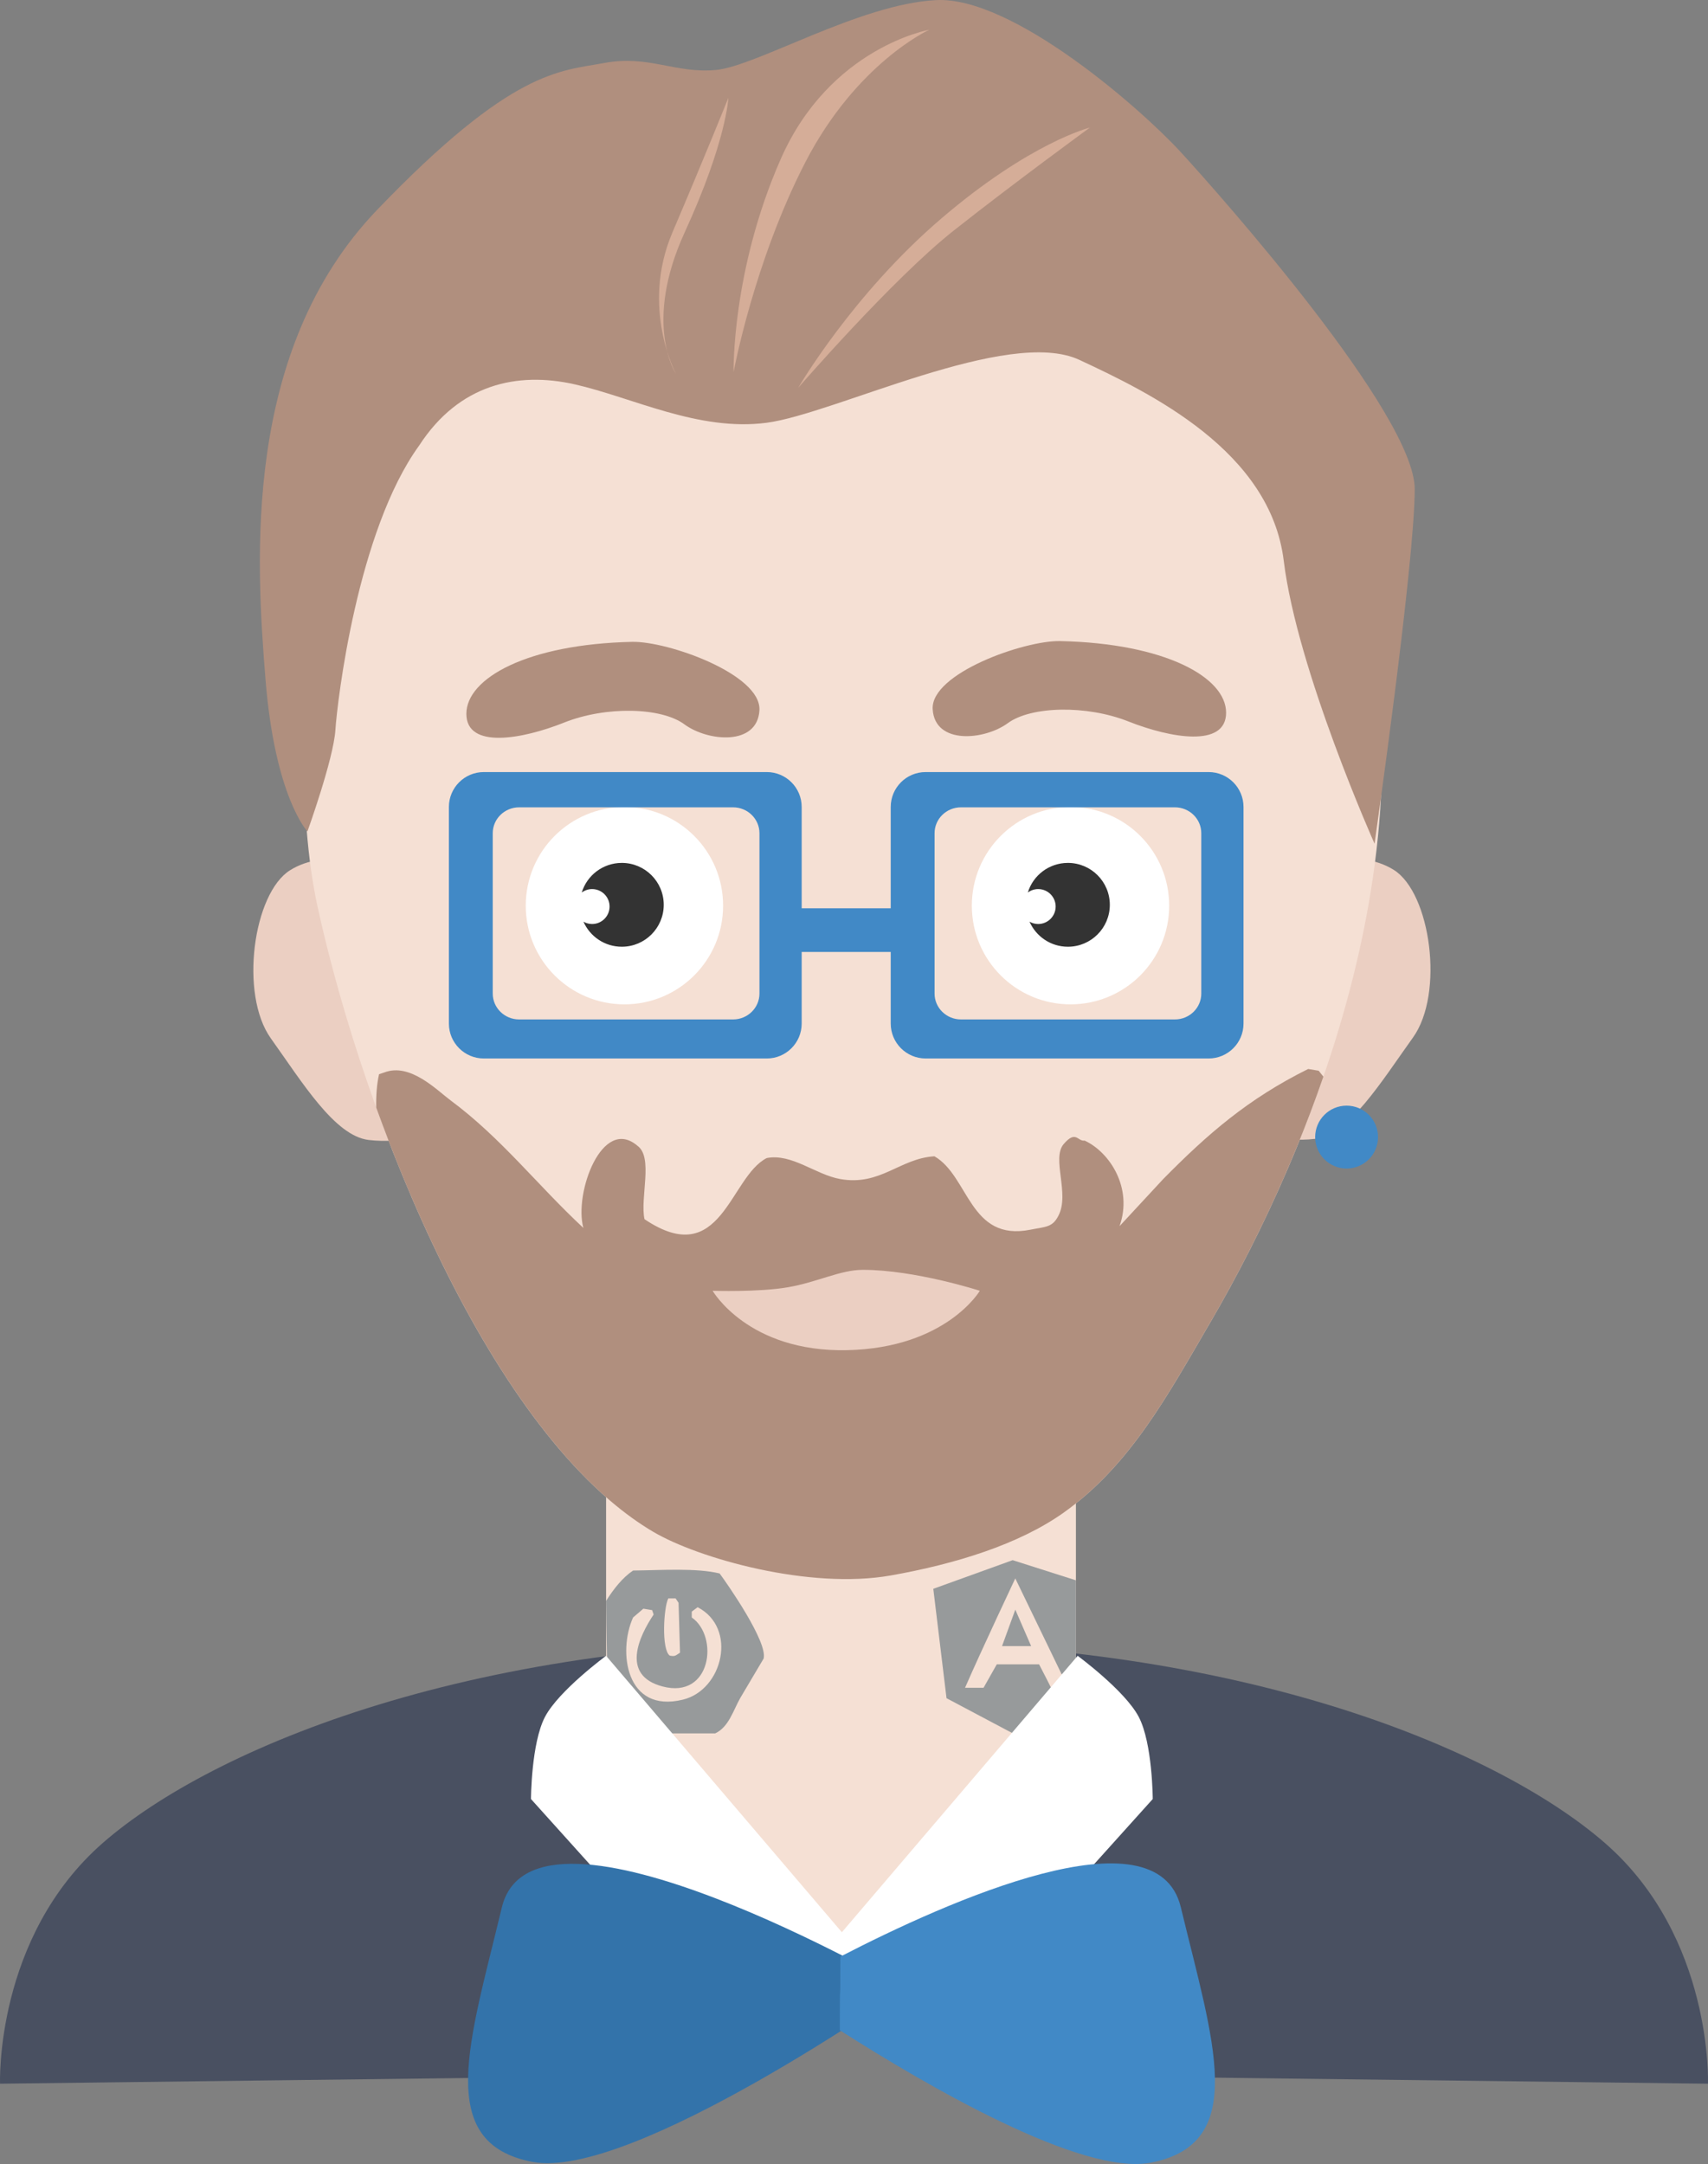 <?xml version="1.0" encoding="utf-8"?>
<!-- Generator: Adobe Illustrator 17.0.0, SVG Export Plug-In . SVG Version: 6.00 Build 0)  -->
<!DOCTYPE svg PUBLIC "-//W3C//DTD SVG 1.0//EN" "http://www.w3.org/TR/2001/REC-SVG-20010904/DTD/svg10.dtd">
<svg version="1.0" xmlns="http://www.w3.org/2000/svg" xmlns:xlink="http://www.w3.org/1999/xlink" x="0px" y="0px"
	 width="402.035px" height="509.297px" viewBox="0 0 402.035 509.297" enable-background="new 0 0 402.035 509.297"
	 xml:space="preserve">
<rect x="0" y="0" width="402.035" height="509.297" fill="#808080" stroke="none"/>
<g id="jacket_2_">
	<path id="shoulders_2_" fill-rule="evenodd" clip-rule="evenodd" fill="#495061" d="M402.025,490.403
		c0,0,1.275-34.418-24.249-56.648c-25.523-22.231-87.921-48.58-178.784-47.207c-90.862,1.373,35.346,101.803,35.346,101.803
		L402.025,490.403z"/>
	<path id="shoulders_1_" fill-rule="evenodd" clip-rule="evenodd" fill="#495061" d="M0.011,490.403c0,0-1.275-34.464,24.255-56.724
		c25.53-22.261,87.943-48.645,178.828-47.271c90.885,1.374-35.355,101.94-35.355,101.94s-56.796,0.696-104.288,1.278
		C29.329,490.043,0.011,490.403,0.011,490.403z"/>
</g>
<g id="head">
	<path id="ear_1_" fill-rule="evenodd" clip-rule="evenodd" fill="#EBCFC2" d="M88.405,203.989c0,0-11.463-4.608-20.133,0.824
		c-8.67,5.432-11.941,29.186-4.52,39.57c7.422,10.383,15.031,22.937,23.009,23.907c7.979,0.969,17.257-1.649,17.257-1.649
		l-3.287-31.738L88.405,203.989z"/>
	<path id="ear" fill-rule="evenodd" clip-rule="evenodd" fill="#EBCFC2" d="M307.924,203.903c0,0,11.469-4.595,20.144,0.822
		c8.675,5.417,11.948,29.106,4.522,39.46c-7.426,10.355-15.039,22.874-23.022,23.841c-7.983,0.967-17.266-1.644-17.266-1.644
		l3.289-31.651L307.924,203.903z"/>
	<path id="earring" fill-rule="evenodd" clip-rule="evenodd" fill="#4189C6" d="M316.968,260.216c4.087,0,7.4,3.313,7.4,7.399
		c0,4.086-3.313,7.399-7.4,7.399c-4.087,0-7.4-3.313-7.4-7.399C309.569,263.529,312.882,260.216,316.968,260.216z"/>
	<path id="neck" fill-rule="evenodd" clip-rule="evenodd" fill="#F5E0D4" d="M253.253,348.185h-110.59v83.31l55.37,25l55.22-25
		V348.185z"/>
	<path id="face" fill-rule="evenodd" clip-rule="evenodd" fill="#F5E0D4" d="M192.816,45.238
		c69.763-1.072,109.353,34.35,125.797,86.731c20.207,64.371-9.413,137.683-33.71,179.217c-9.957,17.021-18.84,33.648-34.532,44.804
		c-10.57,7.515-25.525,12.109-40.699,14.798c-19.135,3.39-45.278-4-55.91-10.276c-37.977-22.419-67.749-96-78.931-146.744
		c-5.022-22.79-4.018-55.379,2.056-76.044c11.928-40.586,34.336-69.057,71.942-83.854c9.257-3.643,19.697-5.377,30.421-7.399
		C183.772,46.061,188.295,45.649,192.816,45.238z"/>
	<path id="eye" fill-rule="evenodd" clip-rule="evenodd" fill="#FFFFFF" d="M146.979,189.927c12.828,0,23.227,10.398,23.227,23.224
		c0,12.826-10.399,23.224-23.227,23.224c-12.828,0-23.227-10.398-23.227-23.224C123.751,200.325,134.151,189.927,146.979,189.927z"
		/>
	<path id="pupill" fill-rule="evenodd" clip-rule="evenodd" fill="#333333" d="M156.233,212.945c0,5.45-4.42,9.87-9.87,9.87
		c-4.04,0-7.51-2.43-9.03-5.9c0.6,0.35,1.3,0.55,2.04,0.55c2.27,0,4.11-1.84,4.11-4.11s-1.84-4.11-4.11-4.11
		c-0.91,0-1.75,0.3-2.44,0.81c1.23-4.04,4.99-6.97,9.43-6.97C151.813,203.085,156.233,207.495,156.233,212.945z"/>
	<path id="eye_1_" fill-rule="evenodd" clip-rule="evenodd" fill="#FFFFFF" d="M251.979,189.927
		c12.828,0,23.227,10.398,23.227,23.224c0,12.826-10.399,23.224-23.227,23.224c-12.828,0-23.227-10.398-23.227-23.224
		C228.751,200.325,239.151,189.927,251.979,189.927z"/>
	<path id="pupill_1_" fill-rule="evenodd" clip-rule="evenodd" fill="#333333" d="M261.233,212.945c0,5.45-4.42,9.87-9.87,9.87
		c-4.04,0-7.51-2.43-9.03-5.9c0.6,0.35,1.3,0.55,2.04,0.55c2.27,0,4.11-1.84,4.11-4.11s-1.84-4.11-4.11-4.11
		c-0.91,0-1.75,0.3-2.44,0.81c1.23-4.04,4.99-6.97,9.43-6.97C256.813,203.085,261.233,207.495,261.233,212.945z"/>
	<path id="glasses" fill-rule="evenodd" clip-rule="evenodd" fill="#4189C6" d="M187.883,213.768h25.077v10.276h-25.077V213.768z"/>
	<path id="glasses_2_" fill-rule="evenodd" clip-rule="evenodd" fill="#4189C6" d="M180.483,181.705h-66.6
		c-4.54,0-8.22,3.68-8.22,8.22v50.97c0,4.54,3.68,8.22,8.22,8.22h66.6c4.54,0,8.22-3.68,8.22-8.22v-50.97
		C188.703,185.385,185.023,181.705,180.483,181.705z M178.763,233.835c0,3.36-2.78,6.09-6.21,6.09h-50.35
		c-3.44,0-6.22-2.73-6.22-6.09v-37.74c0-3.36,2.78-6.09,6.22-6.09h50.35c3.43,0,6.21,2.73,6.21,6.09V233.835z"/>
	<path id="glasses_1_" fill-rule="evenodd" clip-rule="evenodd" fill="#4189C6" d="M284.483,181.705h-66.6
		c-4.54,0-8.22,3.68-8.22,8.22v50.97c0,4.54,3.68,8.22,8.22,8.22h66.6c4.54,0,8.22-3.68,8.22-8.22v-50.97
		C292.703,185.385,289.023,181.705,284.483,181.705z M282.763,233.835c0,3.36-2.78,6.09-6.21,6.09h-50.35
		c-3.44,0-6.22-2.73-6.22-6.09v-37.74c0-3.36,2.78-6.09,6.22-6.09h50.35c3.43,0,6.21,2.73,6.21,6.09V233.835z"/>
	<path id="eyebrows_1_" fill-rule="evenodd" clip-rule="evenodd" fill="#B08F7E" d="M148.783,151.061
		c-24.698,0.54-39.008,8.574-39.008,16.937c0,8.364,13.151,5.992,22.995,2.066c9.843-3.926,22.872-3.621,28.332,0.413
		c5.46,4.034,17.164,5.165,17.656-3.305C179.25,158.702,157.203,150.878,148.783,151.061z"/>
	<path id="eyebrows" fill-rule="evenodd" clip-rule="evenodd" fill="#B08F7E" d="M249.548,150.878
		c24.728,0.537,39.055,8.531,39.055,16.853c0,8.322-13.166,5.962-23.022,2.055c-9.855-3.906-22.9-3.603-28.366,0.411
		c-5.466,4.014-17.184,5.14-17.677-3.288C219.045,158.48,241.117,150.694,249.548,150.878z"/>
	<path id="beard_1_" fill-rule="evenodd" clip-rule="evenodd" fill="#B08F7E" d="M311.503,253.395
		c-7.69,22.29-17.52,42.26-26.6,57.79c-9.96,17.02-18.84,33.65-34.53,44.81c-10.57,7.51-25.53,12.1-40.7,14.79
		c-19.14,3.39-45.28-4-55.91-10.27c-27.23-16.07-50.24-58.45-65.21-99.85c-0.05-2.84,0.14-5.52,0.67-7.85
		c0.41-0.13,0.82-0.27,1.23-0.41c6.1-2.35,12.36,4.16,15.62,6.58c11.95,8.86,20.54,20.07,31.24,30
		c-2.25-8.18,4.44-26.45,12.75-19.31c3.76,2.73,0.55,12.25,1.64,17.26c18.14,12.21,20-9.94,28.78-14.39
		c5.9-1.13,11.45,3.89,17.27,4.94c9.49,1.7,14.05-4.87,22.2-5.35c8.17,4.72,8.23,20.15,22.61,17.27c3.57-0.72,5.17-0.5,6.57-3.29
		c2.72-5.18-1.67-13.47,1.24-16.86c2.9-3.38,3.29-0.54,4.93-0.82c5.96,2.76,11.39,11.2,8.22,20.14c3.43-3.7,6.85-7.4,10.28-11.09
		c10.42-10.56,19.89-18.84,34.12-25.9c0.82,0.14,1.65,0.27,2.47,0.41C310.763,252.465,311.133,252.925,311.503,253.395z"/>
	<path id="mounth" fill-rule="evenodd" clip-rule="evenodd" fill="#EBCFC2" d="M167.739,303.787c0,0,8.352,14.478,31.655,13.976
		c23.303-0.503,31.244-13.976,31.244-13.976s-15.235-4.932-27.544-4.932c-5.288,0-10.737,2.929-17.677,4.111
		C178.476,304.147,167.739,303.787,167.739,303.787z"/>
	<path id="angular_1_" fill-rule="evenodd" clip-rule="evenodd" fill="#979A9B" d="M238.36,367.185
		c-6.226,2.244-12.452,4.499-18.678,6.743c1.034,8.582,2.08,17.164,3.113,25.746c5.392,2.857,10.796,5.725,16.188,8.582
		c4.757-2.673,9.514-5.345,14.27-8.03v-28.296C248.284,370.348,243.328,368.766,238.36,367.185z M247.375,397.173
		c0-0.074-2.789-5.468-2.789-5.468s-6.438,0-9.962,0c-1.034,1.839-2.079,3.678-3.113,5.517h-4.358
		c3.736-8.582,11.83-25.746,11.83-25.746l12.452,25.746L247.375,397.173z"/>
	<polygon id="angular" fill-rule="evenodd" clip-rule="evenodd" fill="#979A9B" points="242.712,387.412 235.864,387.412 
		238.986,378.831 	"/>
	<path id="spring_boot" fill-rule="evenodd" clip-rule="evenodd" fill="#979A9B" d="M169.389,370.317
		c-5.438-1.343-13.797-0.763-20.371-0.691c-2.418,1.622-4.519,4.226-6.356,7.153c0,5.395,0.389,19.66,0.389,25.564
		c1.694,2.451,3.467,4.492,4.93,5.609h20.371c3.173-1.492,4.192-5.293,5.87-8.287c1.84-3.108,3.684-6.215,5.524-9.323
		C180.728,386.448,171.329,372.938,169.389,370.317z M157.304,376.187h1.726c0.231,0.345,0.459,0.691,0.691,1.036
		c0.114,3.912,0.231,7.827,0.345,11.74c-1.105,0.68-1.088,0.932-2.417,0.691C155.65,388.195,156.21,378.313,157.304,376.187z
		 M160.757,400.011c-13.487,3.308-15.351-11.377-11.74-19.336c0.805-0.691,1.612-1.381,2.417-2.072
		c0.691,0.114,1.381,0.231,2.072,0.345c0.114,0.345,0.231,0.691,0.345,1.036c-3.474,5.203-7.758,14.308,2.072,16.919
		c11.567,3.073,13.317-11.819,6.906-16.228v-1.381c0.459-0.345,0.922-0.691,1.381-1.036
		C173.629,383.141,170.18,397.701,160.757,400.011z"/>
	<path id="collar_1_" fill-rule="evenodd" clip-rule="evenodd" fill="#FFFFFF" d="M253.659,389.696l-59.609,69.878l36.588,9.043
		l40.699-45.215c0,0-0.045-13.113-3.289-19.319C264.804,397.877,253.659,389.696,253.659,389.696z"/>
	<path id="collar" fill-rule="evenodd" clip-rule="evenodd" fill="#FFFFFF" d="M142.662,389.696l59.609,69.878l-36.588,9.043
		l-40.699-45.215c0,0,0.045-13.113,3.289-19.319C131.517,397.877,142.662,389.696,142.662,389.696z"/>
	<path id="hears" fill-rule="evenodd" clip-rule="evenodd" fill="#B08F7E" d="M72.364,195.682c0,0,6.133-17.02,6.578-23.841
		c0.445-6.821,5.171-46.943,19.733-67.001c9.368-14.438,23.076-17.432,36.588-14.387c13.512,3.046,29.166,11.175,45.221,9.043
		c16.055-2.132,56.817-22.612,73.587-14.798c16.77,7.815,44.946,21.469,48.099,47.27c3.152,25.801,21.377,66.59,21.377,66.59
		s9.441-65.867,9.455-83.443c0.014-17.576-45.749-69.159-55.087-79.332S238.363-0.89,220.36,0.023
		c-18.003,0.914-42.247,15.528-51.799,16.442c-9.552,0.914-15.83-3.592-26.31-1.644c-10.48,1.948-21.592,1.371-53.443,34.528
		c-31.85,33.157-28.534,82.852-26.31,110.572C64.722,187.641,72.364,195.682,72.364,195.682z"/>
	<path fill-rule="evenodd" clip-rule="evenodd" fill="#D5AD98" d="M159.106,87.987c0,0-7.832-11.734,2.056-33.295
		c9.887-21.561,10.277-31.651,10.277-31.651s-5.6,13.958-13.155,31.651C150.728,72.385,159.106,87.987,159.106,87.987z"/>
	<path fill-rule="evenodd" clip-rule="evenodd" fill="#D5AD98" d="M187.883,91.276c0,0,22.204-25.629,36.588-36.994
		c14.384-11.365,32.066-24.252,32.066-24.252s-13.968,3.438-34.943,21.375C200.618,69.341,187.883,91.276,187.883,91.276z"/>
	<path fill-rule="evenodd" clip-rule="evenodd" fill="#D5AD98" d="M172.672,87.576c0,0-0.479-23.829,11.1-50.148
		C195.35,11.11,218.716,7.011,218.716,7.011s-17.107,7.784-29.188,31.24C177.447,61.706,172.672,87.576,172.672,87.576z"/>
</g>
<g id="tie">
	<path id="tie_5_" fill-rule="evenodd" clip-rule="evenodd" fill="#3373AA" d="M212.889,468.099c0,0-87.234-50.614-94.774-19.142
		c-7.54,31.472-16.014,55.419,7.217,59.845S212.889,468.099,212.889,468.099z"/>
	<path id="tie_4_" fill-rule="evenodd" clip-rule="evenodd" fill="#4189C6" d="M197.809,460.493
		c25.041-12.944,74.474-35.103,80.132-11.637c7.616,31.586,16.143,55.613-7.032,60.124c-16.286,3.17-52.9-18.183-73.228-31.156
		C197.66,462.481,197.831,475.611,197.809,460.493z"/>
</g>
</svg>
